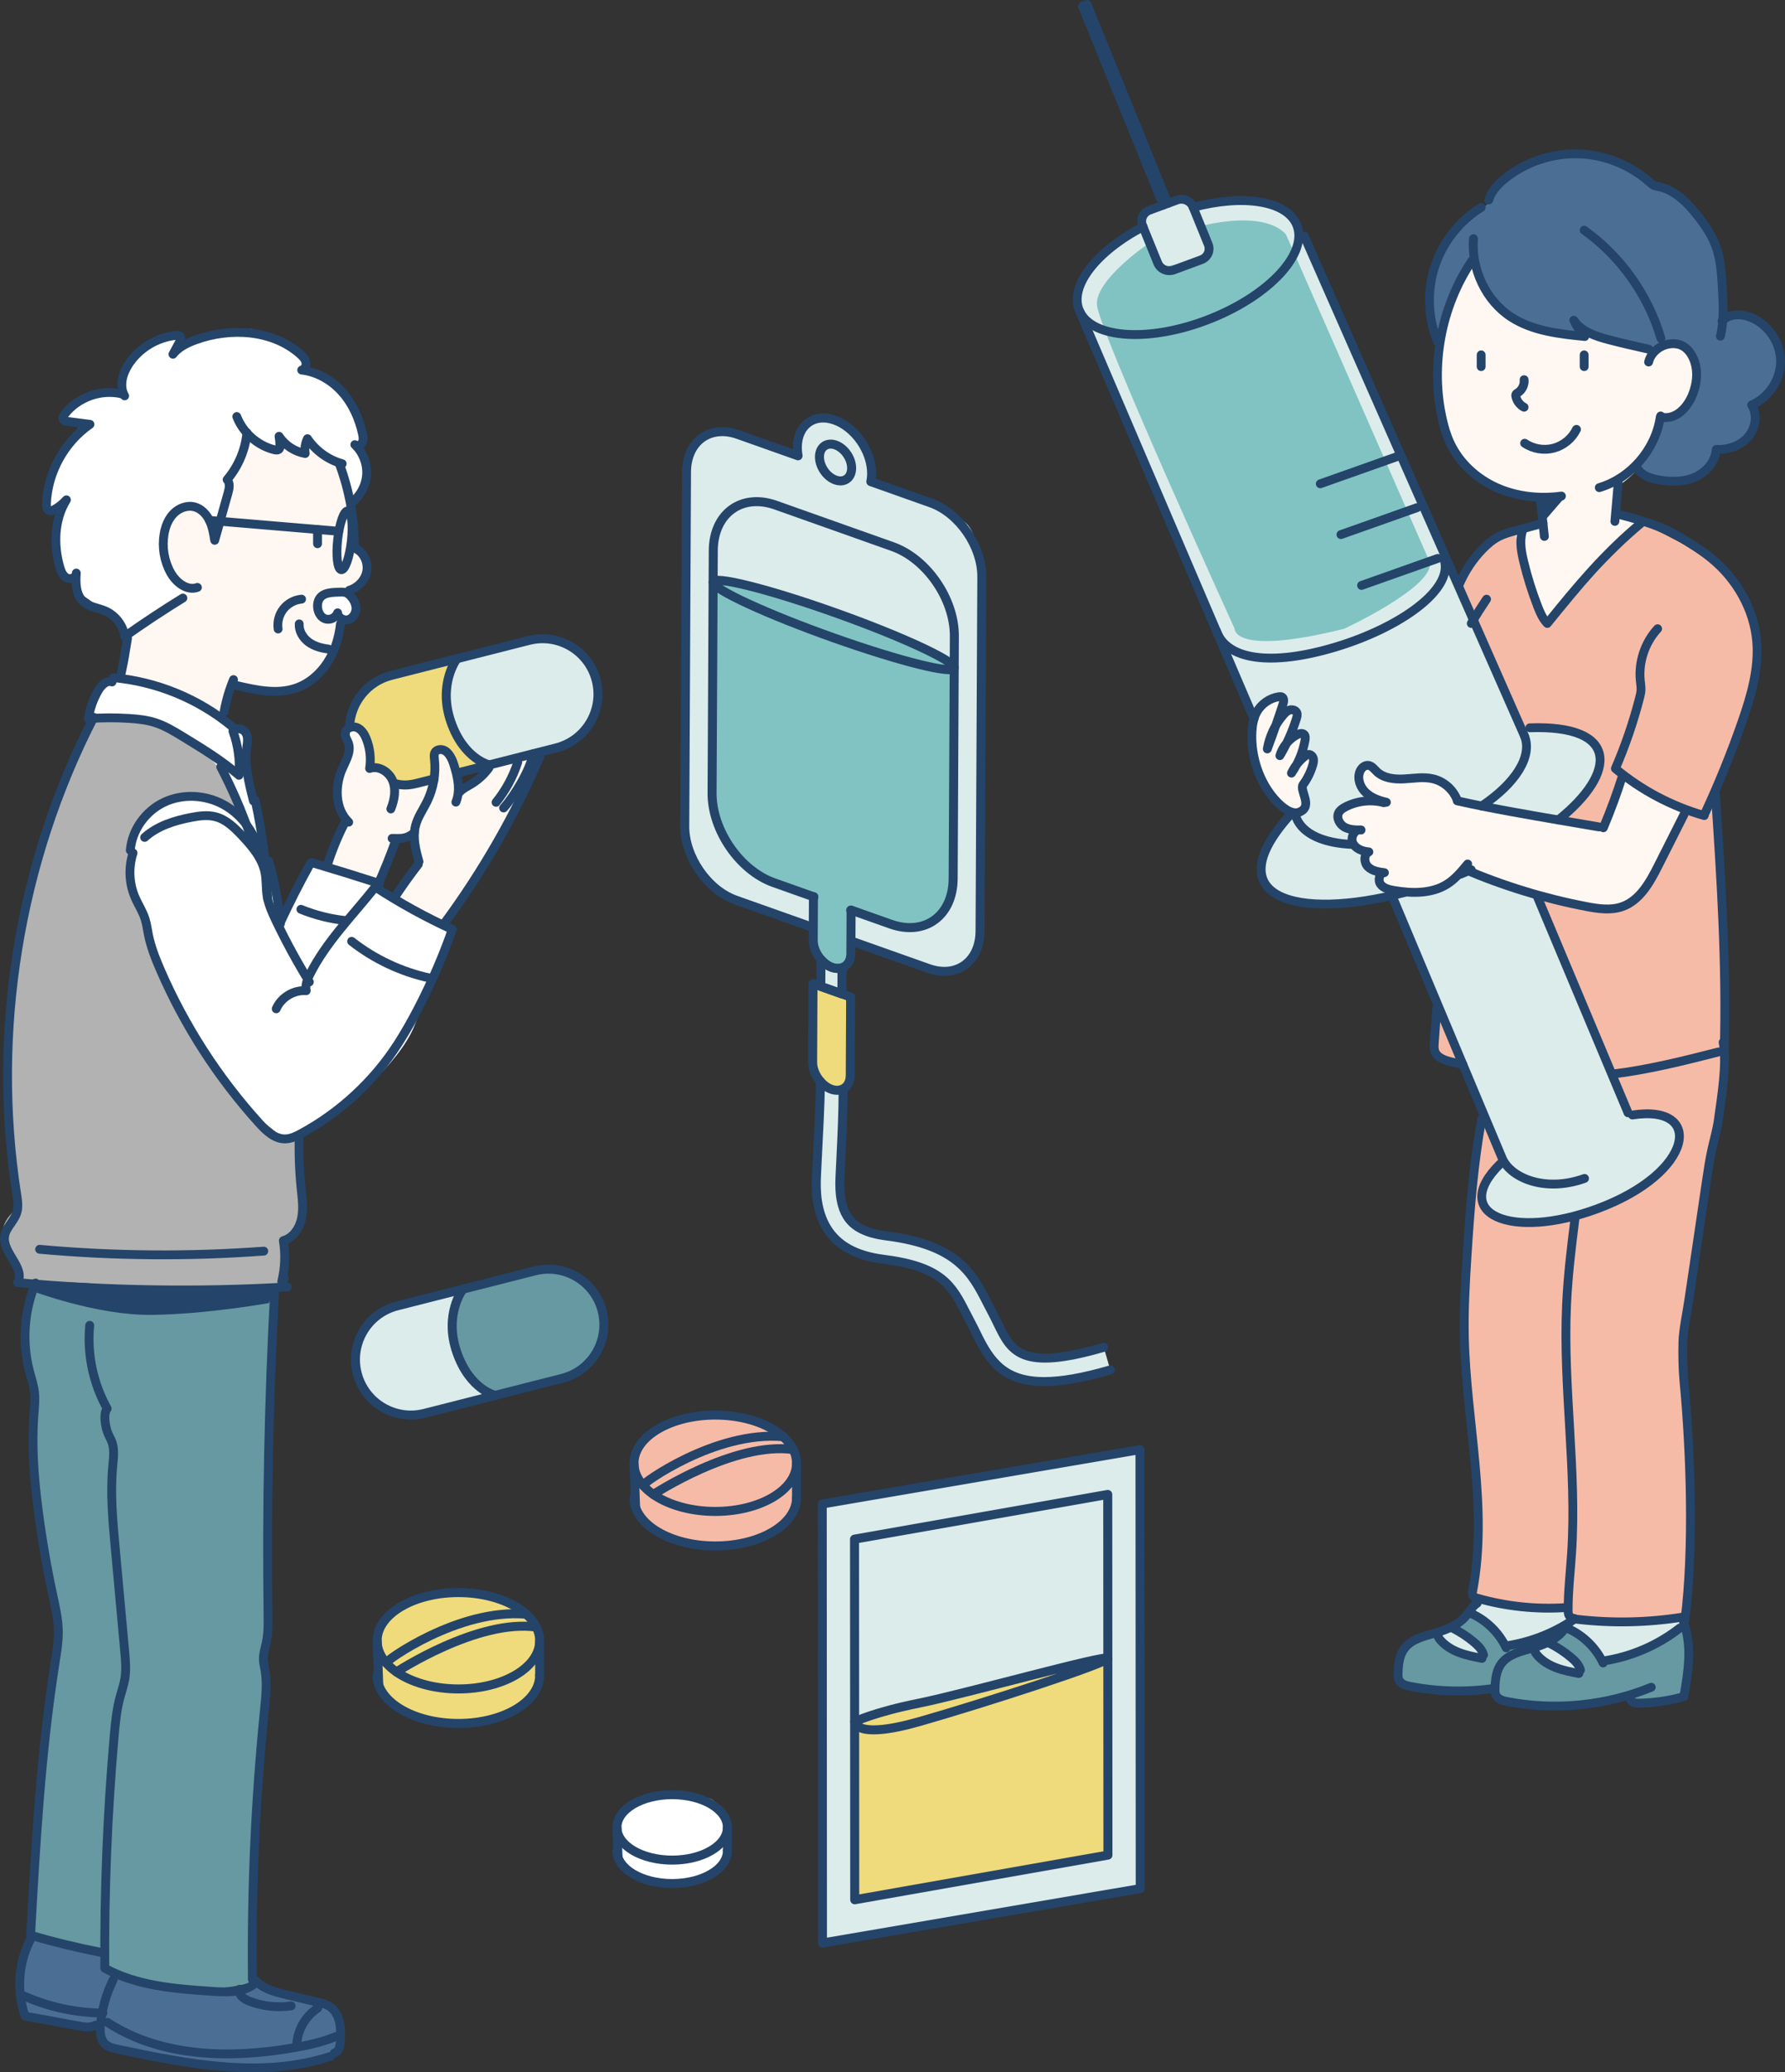 <?xml version="1.0" encoding="utf-8"?>
<!-- Generator: Adobe Illustrator 26.5.3, SVG Export Plug-In . SVG Version: 6.00 Build 0)  -->
<svg version="1.1" xmlns="http://www.w3.org/2000/svg" xmlns:xlink="http://www.w3.org/1999/xlink" x="0px" y="0px"
	 viewBox="0 0 151.539 175.871" style="enable-background:new 0 0 151.539 175.871;" xml:space="preserve">
<rect x="0" y="0" width="151.539" height="175.871" fill="#333333" stroke="none"/>
<style type="text/css">
	.st0{fill:#EFDB7B;}
	.st1{fill:#F6BBA7;}
	.st2{fill:#DCECEB;}
	.st3{fill:#6699A1;}
	.st4{fill:#81C3C2;}
	.st5{fill:#FFFFFF;}
	.st6{fill:#B2B2B2;}
	.st7{fill:#FFF7F1;}
	.st8{fill:#F19B7D;}
	.st9{fill:#24446A;}
	.st10{fill:#4B6E95;}
	.st11{fill:none;stroke:#24446A;stroke-width:0.658;stroke-linecap:round;stroke-linejoin:round;stroke-miterlimit:10;}
	.st12{fill:none;stroke:#24446A;stroke-width:0.75;stroke-linecap:round;stroke-linejoin:round;stroke-miterlimit:10;}
	.st13{fill:#81C3C2;stroke:#24446A;stroke-width:0.75;stroke-linecap:round;stroke-linejoin:round;stroke-miterlimit:10;}
	.st14{fill:#FFFFFF;stroke:#24446A;stroke-width:0.75;stroke-linecap:round;stroke-linejoin:round;stroke-miterlimit:10;}
	.st15{fill:#DCECEB;stroke:#24446A;stroke-width:0.75;stroke-linecap:round;stroke-linejoin:round;stroke-miterlimit:10;}
	.st16{fill:none;stroke:#81C3C2;stroke-linecap:round;stroke-linejoin:round;stroke-miterlimit:10;}
	.st17{fill-rule:evenodd;clip-rule:evenodd;fill:#FFFFFF;}
	.st18{fill-rule:evenodd;clip-rule:evenodd;fill:#B2B2B2;}
	.st19{fill-rule:evenodd;clip-rule:evenodd;fill:#6699A1;}
	.st20{fill-rule:evenodd;clip-rule:evenodd;fill:#4B6E95;}
	.st21{fill-rule:evenodd;clip-rule:evenodd;fill:#FFF7F1;}
	.st22{fill-rule:evenodd;clip-rule:evenodd;fill:#EFDB7B;}
	.st23{fill-rule:evenodd;clip-rule:evenodd;fill:#DCECEB;}
	.st24{fill-rule:evenodd;clip-rule:evenodd;fill:#F6BBA7;}
	.st25{fill-rule:evenodd;clip-rule:evenodd;fill:#81C3C2;}
	.st26{fill:none;stroke:#24446A;stroke-width:0.765;stroke-linecap:round;stroke-linejoin:round;stroke-miterlimit:10;}
	.st27{fill:none;stroke:#24446A;stroke-width:0.537;stroke-linecap:round;stroke-linejoin:round;stroke-miterlimit:10;}
	
		.st28{fill-rule:evenodd;clip-rule:evenodd;fill:none;stroke:#24446A;stroke-width:0.75;stroke-linecap:round;stroke-linejoin:round;stroke-miterlimit:10;}
	.st29{opacity:0.3;fill:none;stroke:#24446A;stroke-width:0.75;stroke-linecap:round;stroke-linejoin:round;stroke-miterlimit:10;}
	
		.st30{fill-rule:evenodd;clip-rule:evenodd;fill:#DCECEB;stroke:#24446A;stroke-width:0.75;stroke-linecap:round;stroke-linejoin:round;stroke-miterlimit:10;}
	.st31{clip-path:url(#SVGID_00000033336157453481803040000004349575791577284264_);fill:#DCECEB;}
	.st32{clip-path:url(#SVGID_00000033336157453481803040000004349575791577284264_);fill:#6699A1;}
	.st33{clip-path:url(#SVGID_00000033336157453481803040000004349575791577284264_);fill:#81C3C2;}
	.st34{clip-path:url(#SVGID_00000033336157453481803040000004349575791577284264_);fill:#F6BBA7;}
	.st35{clip-path:url(#SVGID_00000033336157453481803040000004349575791577284264_);fill:#FFFFFF;}
	.st36{clip-path:url(#SVGID_00000033336157453481803040000004349575791577284264_);fill:#B2B2B2;}
	.st37{clip-path:url(#SVGID_00000033336157453481803040000004349575791577284264_);fill:#FFF7F1;}
	.st38{clip-path:url(#SVGID_00000033336157453481803040000004349575791577284264_);fill:#F19B7D;}
	.st39{clip-path:url(#SVGID_00000033336157453481803040000004349575791577284264_);fill:#EFDB7B;}
	.st40{clip-path:url(#SVGID_00000033336157453481803040000004349575791577284264_);fill:#24446A;}
	
		.st41{clip-path:url(#SVGID_00000033336157453481803040000004349575791577284264_);fill:none;stroke:#24446A;stroke-width:0.75;stroke-linecap:round;stroke-linejoin:round;stroke-miterlimit:10;}
	.st42{fill:#F6BBA7;stroke:#24446A;stroke-width:0.75;stroke-linecap:round;stroke-linejoin:round;stroke-miterlimit:10;}
	.st43{fill:#EFDB7B;stroke:#24446A;stroke-width:0.75;stroke-linecap:round;stroke-linejoin:round;stroke-miterlimit:10;}
	.st44{fill:#6699A1;stroke:#24446A;stroke-width:0.75;stroke-linecap:round;stroke-linejoin:round;stroke-miterlimit:10;}
	.st45{clip-path:url(#SVGID_00000168108384181606995080000010552835829657377920_);}
	.st46{fill:#FFFFFF;stroke:#888888;stroke-width:0.75;stroke-linecap:round;stroke-linejoin:round;stroke-miterlimit:10;}
	.st47{clip-path:url(#SVGID_00000168108384181606995080000010552835829657377920_);fill:#6699A1;}
	
		.st48{clip-path:url(#SVGID_00000168108384181606995080000010552835829657377920_);fill:#4B6E95;stroke:#24446A;stroke-width:0.75;stroke-linecap:round;stroke-linejoin:round;stroke-miterlimit:10;}
	.st49{fill:#F5F3AF;}
	.st50{clip-path:url(#SVGID_00000168108384181606995080000010552835829657377920_);fill:none;}
	
		.st51{clip-path:url(#SVGID_00000168108384181606995080000010552835829657377920_);fill:#EFDB7B;stroke:#24446A;stroke-width:0.75;stroke-linecap:round;stroke-linejoin:round;stroke-miterlimit:10;}
	.st52{clip-path:url(#SVGID_00000034052777189579923830000008581177870364424076_);fill:#81C3C2;}
	.st53{clip-path:url(#SVGID_00000034052777189579923830000008581177870364424076_);fill:#DCECEB;}
	.st54{clip-path:url(#SVGID_00000034052777189579923830000008581177870364424076_);fill:#EFDB7B;}
	.st55{clip-path:url(#SVGID_00000034052777189579923830000008581177870364424076_);fill:#6699A1;}
	.st56{clip-path:url(#SVGID_00000034052777189579923830000008581177870364424076_);}
	.st57{fill:#B2B2B2;stroke:#24446A;stroke-width:0.75;stroke-linecap:round;stroke-linejoin:round;stroke-miterlimit:10;}
	.st58{fill-rule:evenodd;clip-rule:evenodd;fill:#F19B7D;}
	.st59{fill-rule:evenodd;clip-rule:evenodd;fill:#FBE3D2;}
	
		.st60{fill-rule:evenodd;clip-rule:evenodd;fill:none;stroke:#24446A;stroke-width:0.835;stroke-linecap:round;stroke-linejoin:round;stroke-miterlimit:10;}
	
		.st61{fill-rule:evenodd;clip-rule:evenodd;fill:#F6BBA7;stroke:#24446A;stroke-width:0.835;stroke-linecap:round;stroke-linejoin:round;stroke-miterlimit:10;}
	.st62{clip-path:url(#SVGID_00000136393786080386064570000007719400981617561277_);fill:#DCECEB;}
	.st63{clip-path:url(#SVGID_00000136393786080386064570000007719400981617561277_);fill:#FFFFFF;}
	.st64{clip-path:url(#SVGID_00000136393786080386064570000007719400981617561277_);fill:#F19B7D;}
	.st65{clip-path:url(#SVGID_00000136393786080386064570000007719400981617561277_);fill:#EFDB7B;}
	.st66{clip-path:url(#SVGID_00000136393786080386064570000007719400981617561277_);fill:#F6BBA7;}
	.st67{clip-path:url(#SVGID_00000136393786080386064570000007719400981617561277_);fill:#81C3C2;}
	.st68{clip-path:url(#SVGID_00000136393786080386064570000007719400981617561277_);}
	.st69{clip-path:url(#SVGID_00000054223670115139848750000009686918813939785095_);fill:#FFF7F1;}
	.st70{clip-path:url(#SVGID_00000054223670115139848750000009686918813939785095_);fill:#DCECEB;}
	.st71{clip-path:url(#SVGID_00000054223670115139848750000009686918813939785095_);fill:#FFFFFF;}
	.st72{clip-path:url(#SVGID_00000054223670115139848750000009686918813939785095_);fill:#F6BBA7;}
	.st73{clip-path:url(#SVGID_00000054223670115139848750000009686918813939785095_);fill:#B2B2B2;}
	.st74{clip-path:url(#SVGID_00000054223670115139848750000009686918813939785095_);fill:#F19B7D;}
	.st75{clip-path:url(#SVGID_00000054223670115139848750000009686918813939785095_);fill:#4B6E95;}
	.st76{clip-path:url(#SVGID_00000054223670115139848750000009686918813939785095_);fill:#81C3C2;}
	.st77{clip-path:url(#SVGID_00000054223670115139848750000009686918813939785095_);fill:#EFDB7B;}
	.st78{clip-path:url(#SVGID_00000054223670115139848750000009686918813939785095_);fill:#24446A;}
	
		.st79{clip-path:url(#SVGID_00000054223670115139848750000009686918813939785095_);fill:none;stroke:#24446A;stroke-width:0.75;stroke-linecap:round;stroke-linejoin:round;stroke-miterlimit:10;}
	
		.st80{clip-path:url(#SVGID_00000054223670115139848750000009686918813939785095_);fill:#FFFFFF;stroke:#24446A;stroke-width:0.75;stroke-linecap:round;stroke-linejoin:round;stroke-miterlimit:10;}
	.st81{clip-path:url(#SVGID_00000054223670115139848750000009686918813939785095_);}
	.st82{clip-path:url(#SVGID_00000137820057031274189890000011872409160183556775_);fill:#FFF7F1;}
	.st83{clip-path:url(#SVGID_00000137820057031274189890000011872409160183556775_);fill:#24446A;}
	.st84{clip-path:url(#SVGID_00000137820057031274189890000011872409160183556775_);fill:#FFFFFF;}
	.st85{clip-path:url(#SVGID_00000137820057031274189890000011872409160183556775_);fill:#6699A1;}
	.st86{clip-path:url(#SVGID_00000137820057031274189890000011872409160183556775_);fill:#EFDB7B;}
	
		.st87{clip-path:url(#SVGID_00000137820057031274189890000011872409160183556775_);fill:none;stroke:#24446A;stroke-width:0.75;stroke-linecap:round;stroke-linejoin:round;stroke-miterlimit:10;}
	.st88{clip-path:url(#SVGID_00000173127205074880516530000016573429215601696430_);fill:#F19B7D;}
	.st89{clip-path:url(#SVGID_00000173127205074880516530000016573429215601696430_);fill:#F6BBA7;}
	.st90{clip-path:url(#SVGID_00000173127205074880516530000016573429215601696430_);fill:#FFF7F1;}
	.st91{clip-path:url(#SVGID_00000173127205074880516530000016573429215601696430_);fill:#81C3C2;}
	.st92{clip-path:url(#SVGID_00000173127205074880516530000016573429215601696430_);fill:#FFFFFF;}
	.st93{clip-path:url(#SVGID_00000173127205074880516530000016573429215601696430_);fill:#24446A;}
	
		.st94{clip-path:url(#SVGID_00000173127205074880516530000016573429215601696430_);fill:none;stroke:#24446A;stroke-width:0.75;stroke-linecap:round;stroke-linejoin:round;stroke-miterlimit:10;}
	.st95{clip-path:url(#SVGID_00000076603549162668114970000015504540100405654919_);fill:#FFF7F1;}
	.st96{clip-path:url(#SVGID_00000076603549162668114970000015504540100405654919_);fill:#F19B7D;}
	.st97{clip-path:url(#SVGID_00000076603549162668114970000015504540100405654919_);fill:#B2B2B2;}
	.st98{clip-path:url(#SVGID_00000076603549162668114970000015504540100405654919_);fill:#DCECEB;}
	.st99{clip-path:url(#SVGID_00000076603549162668114970000015504540100405654919_);fill:#FFFFFF;}
	.st100{clip-path:url(#SVGID_00000076603549162668114970000015504540100405654919_);fill:#24446A;}
	
		.st101{clip-path:url(#SVGID_00000076603549162668114970000015504540100405654919_);fill:none;stroke:#24446A;stroke-width:0.75;stroke-linecap:round;stroke-linejoin:round;stroke-miterlimit:10;}
	.st102{clip-path:url(#SVGID_00000152247210128977780350000006520591753323555259_);fill:#FFF7F1;}
	.st103{clip-path:url(#SVGID_00000152247210128977780350000006520591753323555259_);fill:#F6BBA7;}
	.st104{clip-path:url(#SVGID_00000152247210128977780350000006520591753323555259_);fill:#DCECEB;}
	.st105{clip-path:url(#SVGID_00000152247210128977780350000006520591753323555259_);fill:#FFFFFF;}
	.st106{clip-path:url(#SVGID_00000152247210128977780350000006520591753323555259_);fill:#6699A1;}
	.st107{clip-path:url(#SVGID_00000152247210128977780350000006520591753323555259_);fill:#24446A;}
	
		.st108{clip-path:url(#SVGID_00000152247210128977780350000006520591753323555259_);fill:none;stroke:#24446A;stroke-width:0.75;stroke-linecap:round;stroke-linejoin:round;stroke-miterlimit:10;}
	.st109{clip-path:url(#SVGID_00000038399266567206511750000014412098321858393252_);fill:#FFF7F1;}
	.st110{clip-path:url(#SVGID_00000038399266567206511750000014412098321858393252_);fill:#EFDB7B;}
	.st111{clip-path:url(#SVGID_00000038399266567206511750000014412098321858393252_);fill:#6699A1;}
	.st112{clip-path:url(#SVGID_00000038399266567206511750000014412098321858393252_);fill:#FFFFFF;}
	.st113{clip-path:url(#SVGID_00000038399266567206511750000014412098321858393252_);fill:#4B6E95;}
	.st114{clip-path:url(#SVGID_00000038399266567206511750000014412098321858393252_);fill:#24446A;}
	
		.st115{clip-path:url(#SVGID_00000038399266567206511750000014412098321858393252_);fill:none;stroke:#24446A;stroke-width:0.75;stroke-linecap:round;stroke-linejoin:round;stroke-miterlimit:10;}
	.st116{clip-path:url(#SVGID_00000134223890511179622120000008944442743577893547_);fill:#FFF7F1;}
	.st117{clip-path:url(#SVGID_00000134223890511179622120000008944442743577893547_);fill:#24446A;}
	.st118{clip-path:url(#SVGID_00000134223890511179622120000008944442743577893547_);fill:#F6BBA7;}
	.st119{clip-path:url(#SVGID_00000134223890511179622120000008944442743577893547_);fill:#EFDB7B;}
	.st120{clip-path:url(#SVGID_00000134223890511179622120000008944442743577893547_);fill:#FFFFFF;}
	.st121{clip-path:url(#SVGID_00000134223890511179622120000008944442743577893547_);fill:#DCECEB;}
	.st122{clip-path:url(#SVGID_00000134223890511179622120000008944442743577893547_);fill:#6699A1;}
	
		.st123{clip-path:url(#SVGID_00000134223890511179622120000008944442743577893547_);fill:none;stroke:#24446A;stroke-width:0.75;stroke-linecap:round;stroke-linejoin:round;stroke-miterlimit:10;}
	.st124{clip-path:url(#SVGID_00000134223890511179622120000008944442743577893547_);}
	.st125{clip-path:url(#SVGID_00000152257883834809970560000003862828991987285638_);fill:#FFF7F1;}
	.st126{clip-path:url(#SVGID_00000152257883834809970560000003862828991987285638_);fill:#4B6E95;}
	.st127{clip-path:url(#SVGID_00000152257883834809970560000003862828991987285638_);fill:#B2B2B2;}
	.st128{clip-path:url(#SVGID_00000152257883834809970560000003862828991987285638_);fill:#FFFFFF;}
	.st129{clip-path:url(#SVGID_00000152257883834809970560000003862828991987285638_);fill:#81C3C2;}
	.st130{clip-path:url(#SVGID_00000152257883834809970560000003862828991987285638_);fill:#F19B7D;}
	.st131{clip-path:url(#SVGID_00000152257883834809970560000003862828991987285638_);fill:#F6BBA7;}
	.st132{clip-path:url(#SVGID_00000152257883834809970560000003862828991987285638_);fill:#DCECEB;}
	.st133{clip-path:url(#SVGID_00000152257883834809970560000003862828991987285638_);fill:#FBE3D2;}
	.st134{clip-path:url(#SVGID_00000152257883834809970560000003862828991987285638_);fill:#24446A;}
	
		.st135{clip-path:url(#SVGID_00000152257883834809970560000003862828991987285638_);fill:none;stroke:#24446A;stroke-width:0.75;stroke-linecap:round;stroke-linejoin:round;stroke-miterlimit:10;}
	
		.st136{clip-path:url(#SVGID_00000152257883834809970560000003862828991987285638_);fill:#FFFFFF;stroke:#24446A;stroke-width:0.75;stroke-linecap:round;stroke-linejoin:round;stroke-miterlimit:10;}
	.st137{clip-path:url(#SVGID_00000152257883834809970560000003862828991987285638_);}
	
		.st138{clip-path:url(#SVGID_00000152257883834809970560000003862828991987285638_);fill-rule:evenodd;clip-rule:evenodd;fill:none;stroke:#24446A;stroke-width:0.75;stroke-linecap:round;stroke-linejoin:round;stroke-miterlimit:10;}
	.st139{clip-path:url(#SVGID_00000156562638472044324510000014525754347940378545_);fill:#FFFFFF;}
	.st140{clip-path:url(#SVGID_00000156562638472044324510000014525754347940378545_);fill:#FFF7F1;}
	.st141{clip-path:url(#SVGID_00000156562638472044324510000014525754347940378545_);fill:#81C3C2;}
	.st142{clip-path:url(#SVGID_00000156562638472044324510000014525754347940378545_);fill:#B2B2B2;}
	.st143{clip-path:url(#SVGID_00000156562638472044324510000014525754347940378545_);fill:#4B6E95;}
	.st144{clip-path:url(#SVGID_00000156562638472044324510000014525754347940378545_);fill:#6699A1;}
	.st145{clip-path:url(#SVGID_00000156562638472044324510000014525754347940378545_);fill:#DCECEB;}
	.st146{clip-path:url(#SVGID_00000156562638472044324510000014525754347940378545_);fill:#F19B7D;}
	.st147{clip-path:url(#SVGID_00000156562638472044324510000014525754347940378545_);fill:#F6BBA7;}
	.st148{clip-path:url(#SVGID_00000156562638472044324510000014525754347940378545_);fill:#EFDB7B;}
	.st149{clip-path:url(#SVGID_00000156562638472044324510000014525754347940378545_);fill:#24446A;}
	
		.st150{clip-path:url(#SVGID_00000156562638472044324510000014525754347940378545_);fill:none;stroke:#24446A;stroke-width:0.75;stroke-linecap:round;stroke-linejoin:round;stroke-miterlimit:10;}
	.st151{clip-path:url(#SVGID_00000156562638472044324510000014525754347940378545_);}
	
		.st152{clip-path:url(#SVGID_00000156562638472044324510000014525754347940378545_);fill:#EFDB7B;stroke:#24446A;stroke-width:0.75;stroke-linecap:round;stroke-linejoin:round;stroke-miterlimit:10;}
	
		.st153{fill-rule:evenodd;clip-rule:evenodd;fill:none;stroke:#24446A;stroke-width:0.508;stroke-linecap:round;stroke-linejoin:round;stroke-miterlimit:10;}
	.st154{fill:none;}
	.st155{fill:none;stroke:#24446A;stroke-width:0.508;stroke-linecap:round;stroke-linejoin:round;stroke-miterlimit:10;}
</style>
<g id="XMLID_00000110444063862899748190000010809851196652167077_">
</g>
<g id="レイヤー_3">
</g>
<g id="レイヤー_1">
	<g>
		<path class="st17" d="M15.268,28.517c-0.184-0.054-0.728-0.343-1.813,0.324
			c-1.085,0.668-2.067,1.404-2.312,1.754c-0.245,0.35-0.802,1.574-0.802,1.574
			l0.075,1.278c0,0-0.871-0.317-1.818-0.082c-0.947,0.236-1.869,0.57-2.36,1.032
			s-0.851,1.239-0.851,1.239s1.803,0.234,1.622,0.295s-1.179,1.428-1.812,2.698
			c-0.633,1.27-1.007,2.143-1.115,2.911s-0.256,1.892,0.119,1.808
			c0.375-0.085,1.505-0.48,1.165-0.427c-0.34,0.053-0.58,0.896-0.591,2.166
			c-0.011,1.271,0.027,2.947,0.45,3.449c0.423,0.502,1.243,1.103,1.25,1.146
			c0.007,0.043,0.292,0.988,0.292,0.988s-0.434-0.654,0.727,0.177
			c1.162,0.831,1.162,0.831,1.162,0.831l1.598,0.935l0.807,1.59
			c0,0,11.782,4.649,13.651,4.014c1.869-0.634,2.177-0.556,2.818-1.608
			c0.641-1.051,1.149-2.441,1.149-2.441l0.37-1.556c0,0,0.915-0.044,1.044-0.494
			c0.129-0.45-0.337-1.542-0.337-1.542l0.337-4.203l-0.19-3.758
			c0,0,1.147-0.756,1.164-1.915c0.017-1.159-0.662-2.659-0.662-2.659
			s0.445-0.241,0.211-1.838c-0.234-1.597-1.252-3.023-2.211-3.557
			c-0.96-0.534-2.477-1.192-2.477-1.192s0.752-0.44-0.528-1.471
			s-3.546-2.028-4.242-2.084c-0.696-0.055-4.187,0.831-4.187,0.831
			s-2.106,1.164-2.051,0.998C14.975,29.565,15.268,28.517,15.268,28.517z"/>
		<path class="st18" d="M7.959,60.877c-0.208,0.408-2.65,5.688-3.831,9.08
			c-1.18,3.392-2.679,10.104-3.093,14.091c-0.415,3.988-0.084,8.366,0,10.306
			s0.14,5.391,0.273,6.283s0.191,1.909,0.191,1.909s-1.674,1.149-1.11,2.381
			s1.175,2.883,1.207,3.043c0.032,0.16,0.036,0.893,0.334,0.919
			s17.098,0.696,17.098,0.696l4.776-0.336c0,0,0.043-3.886,0.251-3.963
			c0.207-0.078,1.367-0.08,1.491-1.679c0.125-1.599-0.146-5.347-0.146-5.347
			l0.005-1.913c0,0-0.309,1.125-1.601,0.258c-1.291-0.867-4.547-4.755-4.776-4.917
			c-0.229-0.162-3.898-6.234-5.167-8.685c-1.269-2.451-1.396-4.732-1.582-5.116
			s-1.144-1.724-1.164-2.911c-0.02-1.186-0.053-3.589-0.053-3.589
			s1.209-2.478,3.143-3.418c1.934-0.94,4.498-0.166,4.823,0.001
			c0.325,0.167,2.13,1.985,2.13,1.985s-2.514-5.435-2.626-5.514
			c-0.112-0.079-0.651-0.882-3.046-1.946c-2.395-1.064-3.259-1.765-4.517-1.525
			S7.959,60.877,7.959,60.877z"/>
		<path class="st17" d="M10.54,57.514c-0.124,0.09-0.927,0.018-1.385,0.328
			c-0.458,0.31-0.864,0.574-1.19,1.521c-0.326,0.947-0.006,1.514-0.006,1.514
			l3.009,0.095c0,0,3.674,0.96,5.004,1.791c1.33,0.831,3.055,2.891,3.055,2.891
			l3.79,8.436c0,0-1.328-6.175-1.405-6.505s-0.774-3.375-0.774-3.375L20.966,61.821
			l-1.205-0.237l-2.903-2.035L10.54,57.514z"/>
		<path class="st17" d="M21.157,69.958c0,0-1.611-1.851-3.149-2.084
			c-1.538-0.233-3.068-0.718-4.464,0.494s-2.137,1.911-2.283,4.261
			c-0.146,2.35,1.124,6.097,1.124,6.097s2.69,6.424,3.139,7.258
			c0.449,0.834,3.362,5.65,4.593,7.122c1.231,1.472,4.394,3.813,4.394,3.813
			l4.394-2.73c0,0,4.979-3.769,6.305-7.205c1.325-3.436,3.091-7.84,3.091-7.84
			s-6.206-3.381-6.443-3.867c-0.237-0.486-5.595-1.926-5.595-1.926l-2.34,4.676
			c0,0-1.931-5.953-2.031-6.174C21.792,71.631,21.157,69.958,21.157,69.958z"/>
		<path class="st19" d="M2.886,109.408c0,0-0.906,3.018-0.752,4.494
			c0.154,1.476,0.624,5.144,0.624,5.144s0.035,4.953,0.206,6.602
			c0.171,1.649,1.921,10.419,1.921,10.419s-0.003,3.25,0,3.59
			s-0.723,4.198-0.734,5.137c-0.011,0.939-0.786,8.172-0.786,8.172l-0.747,10.894
			l2.722,1.041c0,0,3.087,0.42,3.32,0.81c0.233,0.391,0.466,1.45,0.466,1.45
			s3.436,1.665,7.319,1.665s5.25-0.746,5.25-0.746s-0.359-4.224-0.269-4.473
			c0.091-0.249,1.129-21.429,1.129-21.429l-0.19-2.224l0.395-2.603l0.261-27.182
			H10.125L2.886,109.408z"/>
		<path class="st20" d="M8.659,165.71l-6.042-1.851c0,0-0.437,1.054-0.674,2.432
			s-0.009,2.32,0,3.275c0.009,0.955,0.185,1.536,0.185,1.536
			s4.702,1.02,5.032,0.969s1.777,0.249,1.576-0.046s-0.47,1.173,0.25,1.498
			c0.72,0.325,4.264,0.879,4.627,1.12c0.364,0.242,6.486,1.117,9.18,0.818
			c2.694-0.299,4.956-0.658,5.274-0.942s0.456-0.8,0.456-0.8
			s0.504-1.581,0.291-2.146c-0.213-0.564-0.152-0.847-0.652-1.151
			c-0.5-0.304-2.676-0.856-2.676-0.856l-2.089-0.522l-1.704-0.964
			c0,0-0.843,0.832-2.063,0.964c-1.219,0.133-6.801-0.767-8.417-1.037
			c-1.615-0.271-2.552-0.936-2.555-1.213
			C8.656,166.516,8.659,165.71,8.659,165.71z"/>
		<path class="st21" d="M20.933,37.075c-0.006,0.029-0.037,0.128-0.085,0.27
			c-0.179,0.531-0.587,1.659-0.731,1.933c-0.182,0.347-0.691,1.254-0.691,1.254
			s0.294,0.534,0,1.476s-0.959,3.242-0.959,3.242s-0.853-1.994-1.743-2.161
			c-0.89-0.167-1.915,0.082-2.275,0.803c-0.36,0.721-0.859,1.974-0.776,2.483
			c0.083,0.51,0.443,1.465,0.776,1.971c0.333,0.506,0.821,1.132,1.075,1.346
			c0.255,0.213,0,0.712,0,0.712l-4.932,3.611l-0.251,2.43l-0.086,0.848
			c0,0,2.96,0.647,4.228,1.34s4.202,2.243,4.202,2.243l1.139-3.035
			c0,0,4.193,1.686,6.087,0.2s2.679-3.342,2.679-3.342s0.705-2.065,0.459-2.085
			c-0.246-0.021-1.133-0.187-1.299-0.159c-0.166,0.028-0.793-0.693-0.793-0.693
			l0.239-1.164l1.394-0.499l1.057,0.151c0,0,1.166-0.821,1.324-1.273
			c0.158-0.452,0.146-1.372,0-1.622c-0.146-0.25-0.878-0.979-0.878-0.979
			l-0.447-3.05c0,0-0.317-3.175-0.414-3.507c-0.097-0.333-3.312-2.272-3.312-2.272
			l-0.32,0.998l-1.666-1.189l-0.671,0.968l-2.369-1.119"/>
		<path class="st21" d="M32.378,61.129c-0.416-0.139-2.697,0.083-2.697,0.083
			s0.054,1.378-0.038,2.185c-0.092,0.807-0.452,2.153-0.452,2.153l-0.286,1.536
			l0.148,1.963l0.281,0.908l-1.453,3.558l4.329,1.463c0,0,1.444-3.873,1.554-3.818
			c0.111,0.055,1.265-0.384,1.265-0.384l0.786,2.574l-2.273,2.752l4.214,2.211
			c0,0,5.027-7.62,5.879-9.451c0.853-1.831,2.207-5.251,2.207-5.251
			s-3.933,0.972-4.043,1.24c-0.11,0.268-1.464,1.482-1.521,1.54
			c-0.057,0.058-1.229,0.585-1.229,0.585l-0.629-2.398l-1.108-1.731L32.378,61.129z
			"/>
		<path class="st22" d="M38.793,55.902c0,0-4.495,1.239-4.707,1.196
			s-1.702,0.115-2.44,0.951s-1.626,2.06-1.626,2.06s-0.257,1.381-0.169,1.436
			c0.088,0.055,0.916,0.179,1.07,0.796c0.154,0.617,0.511,2.351,0.511,2.351
			l1.355,1.041l0.976,1.133l3.097-0.756v-2.498h1.198l0.989,1.812l2.031-0.509
			c0,0-3.736-3.925-3.193-6.419S38.793,55.902,38.793,55.902z"/>
		<path class="st23" d="M38.793,55.902l7.912-1.885c0,0,2.804,0.82,3.577,2.815
			c0.773,1.996,0.286,3.808-0.218,4.551c-0.505,0.743-2.274,1.907-2.274,1.907
			l-6.462,1.625c0,0-2.799-2.224-3.131-3.532
			c-0.333-1.308-0.311-2.887-0.311-2.887l0.367-1.413L38.793,55.902z"/>
		<path class="st23" d="M40.219,109.174c-0.307,0.078-7.44,2.082-7.606,2.091
			c-0.166,0.008-1.747,1.173-2.066,2.3s0.12,3.656,0.469,4.507
			c0.35,0.85,1.919,1.803,3.171,1.971c1.252,0.168,7.314-1.481,7.314-1.481
			L40.219,109.174z"/>
		<path class="st19" d="M46.793,107.717l-7.615,1.87c0,0-1.244,2.06-1.036,3.058
			c0.208,0.998,1.039,3.783,1.746,4.323c0.707,0.54,2.568,1.454,2.568,1.454
			l6.541-1.973c0,0,2.059-1.684,2.16-3.013c0.101-1.33,0.328-2.774-0.981-4.027
			S46.793,107.717,46.793,107.717z"/>
		<path class="st22" d="M45.152,137.497c-0.075-0.092-1.931-2.23-4.429-2.339
			c-2.498-0.109-4.886,0.371-5.525,0.645s-3.046,1.907-3.046,1.907l-0.136,2.243
			l0.376,3.556c0,0,1.638,1.706,2.801,2.11c1.162,0.404,5.531,0.505,5.531,0.505
			s4.087-1.333,4.556-2.363s0.537-1.583,0.537-1.583l-0.283-4.089L45.152,137.497z"
			/>
		<path class="st24" d="M53.823,123.971l0.136,3.952c0,0,0.607,1.763,2.477,2.392
			c1.87,0.628,4.208,1.154,5.704,0.887c1.496-0.267,3.699-1.113,4.341-1.837
			c0.642-0.724,1.142-1.743,1.142-1.743l-0.283-4.598c0,0-1.296-2.739-5.021-2.818
			c-3.726-0.079-5.569,0.525-6.27,0.969S53.823,123.971,53.823,123.971z"/>
		<path class="st17" d="M61.754,155.086v2.778c0,0-0.884,1.187-2.098,1.528
			c-1.214,0.341-2.513,0.787-3.968,0.341s-2.922-1.081-3.116-1.868
			c-0.194-0.788,0-3.566,0-3.566s1.21-1.343,2.896-1.823
			c1.685-0.48,4.516-0.092,5.068,0.296C61.087,153.159,61.754,155.086,61.754,155.086z"
			/>
		<polygon class="st23" points="96.781,123.024 69.804,127.64 69.804,165.131 96.802,160.284 		"/>
		<path class="st22" d="M72.671,146.453c0.166-0.111,0.665-1.275,2.494-1.441
			c1.829-0.166,14.41-3.275,14.41-3.275l4.485-0.796v16.687l-21.505,3.846
			L72.671,146.453z"/>
		<path class="st23" d="M73.93,40.877c0,0,0.319-1.438-0.443-2.745
			c-0.762-1.307-1.824-2.442-2.841-2.543c-1.017-0.101-1.742,0.02-2.03,0.285
			c-0.288,0.264-1.156,1.412-1.156,1.412v1.296l-5.494-1.884
			c0,0-1.911-0.081-2.708,1.018c-0.797,1.098-0.988,4.486-0.988,4.486
			s-0.166,29.523,0,29.651c0.166,0.128,0.991,2.199,1.883,2.985
			c0.891,0.786,2.819,1.892,2.819,1.892l5.855,1.917l0.162,1.519l0.694,1.496
			c0,0,0.271,2.148,0,2.052c-0.271-0.096-0.661-0.234-0.661-0.234l0.092,7.348
			l0.529,0.941l-0.279,7.02c0,0-0.574,4.7,1.284,6.063s3.486,1.585,4.418,2.028
			s4.256,0.383,5.456,2.194c1.2,1.811,2.617,5.648,3.989,6.642
			c1.372,0.994,4.567,1.526,4.567,1.526l5.181-0.979l-0.559-1.92
			c0,0-4.401,1.422-5.675,0.915s-2.247-0.938-3.008-2.302
			c-0.761-1.364-1.945-3.726-2.517-4.624c-0.572-0.897-2.678-2.449-3.731-2.671
			s-5.265-1.275-5.487-1.33c-0.222-0.055-1.652-1.158-1.796-2.159
			s-0.186-3.032-0.186-3.032l0.186-3.4l0.094-3.212c0,0,0.606-0.798,0.608-1.259
			s0.068-6.336,0.068-6.336l-0.526-0.583v-2.163c0,0,0.471,0.003,0.491-0.759
			c0.02-0.763,0.035-1.649,0.035-1.649l7.674,2.647c0,0,1.415,0.353,2.176-0.693
			c0.762-1.046,1.099-2.724,1.099-2.724l0.099-2.991c0,0,0.004-27.857-0.049-28.117
			c-0.053-0.261-0.362-3.065-1.477-3.674s-3.176-1.914-3.176-1.914L73.93,40.877z
			"/>
		<path class="st25" d="M60.541,49.248c0.268-0.063,4.924,0.88,8.083,2.099
			s12.132,4.998,12.132,4.998l0.252,19.391c0,0-1.078,2.603-2.242,2.824
			s-3.88-0.388-3.88-0.388l-2.602-0.554l-0.067,3.811
			c0,0-1.843,1.732-2.537,0.235c-0.694-1.496-0.694-5.928-0.694-5.928L64.523,74.513
			c0,0-3.931-2.462-4.072-6.108S60.541,49.248,60.541,49.248z"/>
		<path class="st22" d="M69.021,83.48l3.233,1.453l-0.249,5.819l-0.428,1.776
			c-0.57-0.003-0.756,0.311-1.346-0.224c-0.59-0.535-1.119-1.476-1.119-1.476
			l-0.073-0.49L69.021,83.48z"/>
		<path class="st24" d="M129.112,44.914c0,0-0.691-0.696-2.074,0.735
			c-1.383,1.43-3.143,3.592-3.143,3.592l5.217,12.519c0,0,4.226-0.383,5.373,0.712
			c1.147,1.095,1.526,1.568,1.277,2.481c-0.25,0.912-0.595,1.567-0.595,1.567
			l-2.873,3.07l-2.418,5.313l7.264,16.868l1.446,2.859
			c0,0,3.895-0.328,3.99,1.445s-2.307,4.205-3.798,5.004
			c-1.491,0.799-5.541,2.367-5.541,2.367l-4.125,0.314
			c0,0-2.521-0.312-2.91-1.122c-0.388-0.809-0.649-1.797-0.649-1.797l0.796-1.164
			l1.08-1.053l-1.636-3.67l-1.128,9.819c0,0-0.612,7.652-0.227,10.312
			c0.385,2.66,0.877,10.203,0.877,10.203l0.18,4.818l-0.447,5.333
			c0,0,1.662,0.852,3.6,0.862c1.938,0.011,4.343,0.127,4.343,0.127
			s0.011,1.071,0.937,1.004c0.926-0.068,7.307,0.025,7.307,0.025l1.874-0.513
			c0,0,0.271-11.883,0.221-14.71s-0.716-8.203-0.716-8.203l1.171-6.484
			l1.581-10.152c0,0,0.499-4.118,1.063-6.294c0.564-2.177,0-5.336,0-5.336
			l-0.407-12.227c0,0-0.343-6.404-0.407-6.455
			c-0.064-0.051,3.186-8.868,3.186-8.868s0.826-3.726-0.053-5.75
			s-2.139-3.629-3.133-4.61c-0.994-0.982-7.195-3.936-7.195-3.936L129.112,44.914
			z"/>
		<path class="st21" d="M127.295,18.646c-0.642,0.61-3.695,5.671-4.219,7.214
			c-0.524,1.543-0.953,4.583-1.043,6.444s0.249,4.178,0.664,4.743
			c0.415,0.564,1.681,2.488,1.96,2.713c0.278,0.224,2.139,1.499,2.139,1.499
			l1.492,0.569l2.478,0.483c0,0,0.365,2.074,0.232,2.09
			c-0.133,0.016-2.32,0.969-2.32,0.969s0.195,1.742,0.748,3.166
			s2.211,4.374,2.211,4.374l7.677-8.509l-2.074-0.708l0.118-2.435
			c0,0,1.204-0.776,1.956-1.774s2.684-3.707,2.684-3.707l2.685-2.999l-1.719-6.06
			l-5.216-4.914L127.295,18.646z"/>
		<path class="st20" d="M127.11,15.763l-0.908,1.65c0,0-1.209,0.609-1.827,1.233
			c-0.619,0.624-1.746,1.874-2.168,2.956c-0.422,1.081-0.753,2.527-0.753,2.527
			v1.805l0.067,1.297l0.518,1.76c0,0,0.943-3.057,1.275-3.847
			c0.333-0.79,1.879-3.008,1.879-3.008s0.781,2.634,1.612,3.549
			s2.743,2.078,3.575,2.452c0.831,0.374,3.833,0.585,3.833,0.585l1.013-0.329
			l4.965,1.448c0,0,1.413-0.998,2.286-0.54c0.873,0.457,1.455,1.081,1.538,2.162
			c0.083,1.081,0.125,2.245-0.333,2.827s-1.685,1.042-1.685,1.042l-0.991,0.109
			L139.975,38.072l-1.058,1.476c0,0,0.504,0.995,1.719,1.143
			c1.215,0.148,2.709,0.22,3.431-0.279c0.723-0.499,1.777-2.004,1.777-2.004
			s1.995-0.42,2.66-1.459c0.665-1.039,0.311-2.389,0.311-2.389
			s1.878-1.436,2.11-2.581c0.232-1.145,0.329-2.114-0.069-2.812
			c-0.398-0.698-1.129-1.697-1.701-1.975c-0.572-0.278-1.607-0.474-1.607-0.474
			l-1.372,0.421c0,0,0.397-4.23-0.404-5.935
			c-0.801-1.705-1.547-3.055-2.495-3.87c-0.948-0.815-2.506-1.505-2.506-1.505
			s-1.625-1.463-3.202-1.956s-6.605-1.049-8.532,0.42
			S127.11,15.763,127.11,15.763z"/>
		<path class="st23" d="M100.856,16.91c0,0-3.609,1.085-3.718,1.256
			c-0.109,0.171-0.14,0.981-0.14,0.981l-3.39,2.479c0,0-1.602,1.361-1.875,2.502
			c-0.273,1.141-0.09,2.945-0.09,2.945l3.168,6.708l13.248,31.976l1.663,3.224
			l-1.523,1.858c0,0-1.382,2.292-1.117,3.167c0.265,0.876,0.973,1.874,1.813,2.147
			c0.84,0.274,3.191,0.569,3.191,0.569l6.091-0.706l9.251,22.606l-1.876,2.217
			c0,0-0.844,3.589,5.213,2.792c6.057-0.797,8.011-2.555,8.011-2.555
			s3.03-2.35,3.22-2.925c0.19-0.575,0.579-2.078,0.579-2.078
			s-0.426-1.009-1.177-1.28c-0.751-0.271-2.085-0.188-2.085-0.188l-0.727,0.023
			l-8.711-19.727l2.418-5.313c0,0,3.128-3.196,3.298-3.917s0.245-2.282-0.431-2.741
			c-0.676-0.459,0.561,0.079-0.676-0.459c-1.236-0.538-5.373-0.712-5.373-0.712
			l-18.848-42.223c0,0-1.455-1.926-2.229-2.128
			c-0.775-0.202-2.554-0.46-3.801-0.497c-1.247-0.037-2.934,0.697-2.934,0.697
			L100.856,16.91z"/>
		<path class="st24" d="M122.018,85.536c-0.02,0.283,0,4.023,0,4.023l1.064,0.527
			l1.205,0.483L122.018,85.536z"/>
		<path class="st21" d="M137.738,65.858l-1.448,4.323c0,0-12.519-2.005-12.575-2.162
			s-1.087-1.429-1.652-1.791c-0.565-0.361-3.504,0.082-3.504,0.082l-2.104-0.873
			l-0.61-0.487l-0.443,1.138l0.94,1.477c0,0-1.06,0.45-1.499,0.65
			c-0.439,0.2-0.962,0.635-1.005,1c-0.043,0.365,0.234,1.035,0.234,1.035
			l1.052,0.287l-0.206,1.127l1.315,0.797v1.356l0.841,0.377
			c0,0-0.065,1.038,0.212,1.038c0.277,0,1.211,0.519,2.241,0.481
			s3.17-0.592,3.17-0.592s1.897-1.445,1.901-1.304
			c0.004,0.14,9.582,3.854,12.303,3.133c2.721-0.721,3.608-2.494,3.608-2.494
			l2.768-5.698L137.738,65.858z"/>
		<path class="st21" d="M108.973,59.438c-0.111-0.166-0.721-0.318-0.721-0.318
			s-1.188,0.149-1.552,1.315c-0.364,1.166-0.823,2.622-0.426,3.616
			c0.398,0.993,0.949,2.501,1.416,3.11s1.559,2.054,2.03,1.821
			s0.828-0.021,1.01-0.376c0.182-0.355,0.04-1.575,0-1.741
			s0.887-1.94,0.784-2.272c-0.103-0.333-0.784-0.541-0.784-0.541
			s0.538-2.008,0-1.842c-0.538,0.166-1.224,0.261-1.224,0.261
			s0.907-1.924,0.63-1.869c-0.277,0.055-1.164-0.055-1.164-0.055V59.438z"/>
		<path class="st25" d="M97.334,20.792c0,0-4.323,2.953-4.212,5.059
			c0.111,2.106,11.694,27.508,11.694,27.508s-0.156,2.358,9.311,0
			c0,0,7.89-3.676,7.228-5.717l-12.161-27.7c0,0-1.275-2.127-7.094-0.796
			c0,0,0.756,2.162,0.544,2.272c-0.212,0.111-1.32,0.719-1.32,0.719l-2.751,0.572
			L97.334,20.792z"/>
		<path class="st23" d="M125.517,135.839c-0.116,0.227-1.367,1.616-1.367,1.616
			l-2.333,1.46l-0.624,0.764l2.411,1.73c0,0,7.732,1.746,10.766,1.33
			c3.034-0.416,7.15-2.162,7.15-2.162l1.286-1.828l0.256-1.398l-5.19,0.338
			c0,0-4.705-0.196-4.727-0.233c-0.022-0.037-0.153-1.029-0.153-1.029
			l-4.774-0.13L125.517,135.839z"/>
		<path class="st19" d="M143.062,137.946c-0.032,0.083-2.055,1.376-2.055,1.376
			l-4.94,1.75l-2.401-2.677l-0.52-0.168l-1.422,1.094l1.825,1.619l0.494,0.968
			l-2.014-0.471l-1.743-0.985l-0.391-1.034l-2.026,0.429l-1.923-2.2l-1.353-0.506
			l-1.171,1.086l2.207,1.626l0.187,0.889l-2.393-0.889l-1.605-0.938
			c0,0-1.392-0.303-2.089,0.503s-0.779,2.2-0.752,2.608
			c0.028,0.408,0.368,0.996,0.368,0.996s3.429,0.659,4.593,0.603
			s2.596-0.293,2.596-0.293s-0.213,0.57,1.7,0.986
			c1.912,0.416,6.389,0.474,6.389,0.474l3.766-0.816l0.515,0.568
			c0,0,4.026-0.42,4.161-0.614s0.135-0.194,0.135-0.194l0.172-2.62l-0.307-2.257
			V137.946z"/>
		<polygon class="st9" points="132.858,42.202 131.112,44.225 130.766,42.312 		"/>
		<path class="st9" d="M2.758,109.587c0.008-0.03,5.436,2.059,10.121,2.004
			c4.685-0.055,9.939-1.002,9.939-1.002l0.632-1.319l-8.435,0.317l-7.759-0.696
			l-3.891-0.144L2.758,109.587z"/>
		<g>
			<g>
				<path class="st12" d="M101.29,17.594c4.197-1.111,7.892-0.583,8.779,1.446
					c1.049,2.398-2.226,5.985-7.314,8.012s-10.063,1.725-11.112-0.673
					c-0.911-2.082,1.438-5.061,5.404-7.136"/>
				<path class="st12" d="M114.843,71.665c-2.42-0.088-4.238-0.861-4.789-2.254"/>
				<path class="st12" d="M129.426,62.471c0.698,1.766-0.826,4.06-3.642,5.935"/>
				<path class="st12" d="M122.596,47.476c0.852,2.567-3.808,5.822-9.262,7.45
					c-5.454,1.628-9.179,1.074-10.059-1.36"/>
				<path class="st12" d="M119.266,75.735c-9.341,2.449-15.912,0.405-9.87-6.429"/>
				<path class="st12" d="M124.904,73.819c-0.305,0.128-0.615,0.253-0.93,0.377"/>
				<path class="st12" d="M129.875,61.767c7.513-0.266,7.475,3.764,2.418,7.821"/>
				<path class="st12" d="M138.586,94.628c6.134-0.955,5.239,4.916-2.986,7.959
					c-7.285,2.695-12.582,0.452-8.238-3.812"/>
				<line class="st12" x1="91.643" y1="26.378" x2="106.46" y2="61.011"/>
				<line class="st12" x1="110.731" y1="20.048" x2="129.426" y2="62.471"/>
				<path class="st12" d="M134.52,100.011c-3.46,1.24-6.365-0.128-7.009-1.758
					l-9.334-22.236"/>
				<line class="st12" x1="130.479" y1="76.017" x2="138.212" y2="94.44"/>
				<polyline class="st12" points="98.754,17.407 91.893,0.52 92.286,0.375 99.147,17.262 				"/>
				<path class="st12" d="M98.285,22.317l-1.288-3.169
					c-0.213-0.525,0.051-1.111,0.589-1.31l2.336-0.862
					c0.539-0.199,1.148,0.066,1.361,0.59l1.288,3.169
					c0.213,0.525-0.051,1.111-0.589,1.31L99.646,22.907
					C99.107,23.106,98.498,22.841,98.285,22.317z"/>
				<line class="st12" x1="120.312" y1="43.079" x2="113.838" y2="45.371"/>
				<line class="st12" x1="122.064" y1="47.391" x2="115.59" y2="49.683"/>
				<line class="st12" x1="118.56" y1="38.767" x2="112.086" y2="41.059"/>
			</g>
		</g>
		<g>
			<path class="st26" d="M72.543,79.965l6.288,2.23c2.392,0.848,4.36-0.586,4.373-3.188
				l0.149-30.051c0.013-2.602-1.934-5.424-4.326-6.273l-5.097-1.808
				c0.044-0.21,0.067-0.434,0.069-0.673c0.009-1.895-1.396-3.933-3.138-4.551
				c-1.743-0.618-3.163,0.417-3.172,2.313c-0.001,0.238,0.02,0.479,0.062,0.719
				l-5.097-1.808c-2.392-0.848-4.36,0.586-4.373,3.188l-0.149,30.051
				c-0.013,2.602,1.934,5.424,4.326,6.273l6.369,2.259"/>
			<path class="st26" d="M68.988,76.078L65.695,74.91c-2.9-1.028-5.259-4.45-5.243-7.603
				l0.102-20.573c0.016-3.153,2.401-4.892,5.3-3.864l9.924,3.52
				c2.9,1.028,5.259,4.45,5.243,7.603l-0.102,20.573
				c-0.016,3.153-2.401,4.892-5.3,3.864l-3.365-1.193"/>
			<g>
				<path class="st26" d="M71.484,82.128c-0.249,0.084-0.54,0.083-0.854-0.028
					c-0.351-0.124-0.673-0.367-0.936-0.672l-0.011,2.287l1.791,0.635
					L71.484,82.128z"/>
				<path class="st26" d="M69.094,76.101c-0.024,0.11-0.037,0.228-0.038,0.354
					l-0.017,3.339c-0.003,0.575,0.257,1.176,0.654,1.634
					c0.263,0.304,0.585,0.547,0.936,0.672c0.314,0.111,0.606,0.112,0.854,0.028
					c0.448-0.151,0.75-0.585,0.753-1.2l0.017-3.339
					c0.001-0.115-0.009-0.232-0.029-0.348"/>
				<path class="st26" d="M71.473,84.35l-1.791-0.635l-0.661-0.234l-0.033,6.655
					c-0.003,0.575,0.257,1.176,0.654,1.634c0.263,0.304,0.585,0.547,0.936,0.672
					c0.314,0.111,0.606,0.112,0.854,0.028c0.448-0.151,0.75-0.585,0.753-1.2
					l0.033-6.655L71.473,84.35z"/>
			</g>
			<g>
				<path class="st26" d="M81.009,56.672c-0.003,0.602-4.588-0.537-10.239-2.541
					c-5.652-2.004-10.231-4.116-10.228-4.718c0.003-0.599,4.588,0.54,10.239,2.544
					C76.432,53.961,81.012,56.073,81.009,56.672z"/>
			</g>
		</g>
		
			<ellipse transform="matrix(0.838 -0.546 0.546 0.838 -9.943 45.061)" class="st26" cx="70.922" cy="39.277" rx="1.2" ry="1.691"/>
		<path class="st26" d="M94.257,116.263c-2.359,0.688-4.177,0.989-5.605,0.989
			c-3.433,0-4.627-1.738-5.743-4.041c-0.141-0.289-0.282-0.583-0.438-0.874
			c-0.148-0.279-0.289-0.554-0.427-0.823c-1.231-2.412-2.046-4.005-7.037-4.641
			c-2.326-0.296-3.896-1.153-4.799-2.619c-0.915-1.484-0.948-3.234-0.895-4.422
			l0.075-1.576c0.093-1.908,0.254-4.553,0.254-6.487"/>
		<path class="st26" d="M71.578,92.441c0,1.983-0.098,3.981-0.191,5.913l-0.075,1.57
			c-0.067,1.467,0.123,2.51,0.6,3.282c0.573,0.931,1.637,1.466,3.348,1.684
			c6.04,0.769,7.268,3.171,8.566,5.715c0.133,0.259,0.268,0.523,0.411,0.792
			c0.167,0.314,0.32,0.63,0.472,0.942c1.141,2.351,1.959,4.05,8.99,2.004"/>
		<g>
			<path class="st26" d="M47.721,116.981l-11.679,2.967
				c-2.52,0.64-5.081-0.884-5.721-3.403l0,0
				c-0.64-2.52,0.884-5.081,3.403-5.721l11.679-2.967
				c2.52-0.64,5.081,0.884,5.721,3.403l0,0
				C51.764,113.78,50.241,116.341,47.721,116.981z"/>
		</g>
		<path class="st12" d="M124.954,22.137c-2.62,3.896-3.546,8.89-2.499,13.466
			c0.157,0.688,0.358,1.369,0.657,2.008c0.79,1.691,2.259,3.025,3.964,3.783
			c1.706,0.757,3.633,0.956,5.482,0.706"/>
		<path class="st12" d="M130.766,42.312c0.115,1.071,0.23,2.142,0.345,3.213"/>
		<path class="st12" d="M135.771,41.384c2.658-0.793,4.758-3.209,5.172-5.951"/>
		<path class="st12" d="M139.961,30.723c0.189-0.792,0.924-1.393,1.727-1.525
			c0.375-0.062,0.772-0.03,1.113,0.136c0.382,0.185,0.67,0.526,0.868,0.901
			c0.548,1.041,0.432,2.333-0.044,3.408c-0.409,0.923-1.213,1.803-2.223,1.798
			c-0.151-0.001-0.315-0.028-0.419-0.138"/>
		<path class="st12" d="M137.381,40.981c-0.095,1.09-0.189,2.18-0.284,3.269"/>
		<path class="st12" d="M125.091,20.253c-0.2,2.573,1.03,5.243,3.193,6.652
			c1.825,1.189,4.087,1.437,6.255,1.654c-0.385-0.403-0.7-0.871-0.929-1.379
			c0.651,0.967,1.86,1.362,2.988,1.656c1.12,0.293,2.248,0.55,3.378,0.8"/>
		<path class="st12" d="M134.489,19.535c3.111,2.225,5.445,5.516,6.517,9.187"/>
		<path class="st12" d="M125.744,17.607c-1.846,1.14-3.269,2.95-3.94,5.013
			c-0.672,2.063-0.587,4.363,0.234,6.372"/>
		<path class="st12" d="M126.393,16.968c0.206-0.736,0.762-1.322,1.357-1.803
			c1.741-1.406,3.991-2.168,6.228-2.108c2.237,0.06,4.443,0.941,6.106,2.439
			c0.097,0.088,0.195,0.179,0.313,0.235c0.116,0.055,0.246,0.074,0.373,0.099
			c1.435,0.285,2.538,1.421,3.431,2.581c0.577,0.749,1.114,1.542,1.447,2.427
			c0.423,1.124,0.497,2.344,0.567,3.543c0.081,1.387,0.16,2.797-0.16,4.149"/>
		<path class="st12" d="M146.195,27.258c0.569-0.64,1.588-0.648,2.388-0.342
			c1.486,0.568,2.553,2.09,2.581,3.681c0.027,1.59-0.987,3.149-2.452,3.768
			c0.525,0.839,0.328,2.009-0.33,2.747s-1.692,1.07-2.681,1.033
			c-0.069,1.055-0.88,1.963-1.855,2.373c-0.975,0.41-2.082,0.389-3.12,0.192
			c-0.738-0.14-1.556-0.453-1.809-1.161"/>
		<line class="st12" x1="125.744" y1="30.117" x2="125.744" y2="31.115"/>
		<line class="st12" x1="134.489" y1="30.117" x2="134.489" y2="31.115"/>
		<path class="st12" d="M129.389,32.224c0.048,0.427-0.166,0.873-0.529,1.103
			c-0.061,0.039-0.13,0.076-0.162,0.141c-0.031,0.063-0.021,0.137-0.004,0.205
			c0.09,0.377,0.35,0.709,0.693,0.888"/>
		<path class="st12" d="M129.437,37.616c0.712,0.483,1.637,0.64,2.468,0.417
			c0.831-0.222,1.555-0.819,1.931-1.593"/>
		<path class="st12" d="M130.999,44.402c-0.8,0.215-1.6,0.432-2.398,0.652
			c-0.459,0.126-0.922,0.255-1.347,0.47c-0.521,0.263-0.972,0.649-1.379,1.068
			c-0.835,0.858-1.509,1.871-1.979,2.972"/>
		<path class="st12" d="M137.381,43.641c1.805,0.467,3.694,1.001,5.286,1.972
			c0.903,0.551,1.808,1.103,2.627,1.773c2.132,1.743,3.617,4.318,3.845,7.062
			c0.193,2.322-0.487,4.623-1.253,6.824c-0.92,2.643-1.973,5.24-3.155,7.777"/>
		<path class="st12" d="M129.231,45.121c-0.239,0.826-0.076,1.71,0.124,2.546
			c0.309,1.288,0.706,2.556,1.185,3.791c0.203,0.522,0.429,1.051,0.819,1.454
			c2.575-3.185,4.811-5.883,7.954-8.509"/>
		<path class="st12" d="M140.725,53.359c-1.08,1.172-1.629,2.814-1.471,4.4
			c0.027,0.274,0.075,0.549,0.059,0.824c-0.013,0.225-0.068,0.444-0.124,0.662
			c-0.527,2.043-1.213,4.044-2.049,5.981c2.198,1.838,4.786,3.207,7.543,3.989"/>
		<path class="st12" d="M137.738,65.858c-0.473,1.488-1.014,2.955-1.621,4.394"/>
		<path class="st12" d="M135.761,70.181c-1.041-0.178-2.081-0.356-3.122-0.534
			c-2.984-0.511-5.969-1.022-8.924-1.68"/>
		<path class="st12" d="M123.7,67.877c-0.335-0.868-1.112-1.552-2.015-1.774
			c-0.804-0.198-1.646-0.045-2.473,0.001c-0.827,0.046-1.734-0.048-2.332-0.621
			c-0.218-0.209-0.414-0.489-0.713-0.527c-0.321-0.041-0.607,0.233-0.724,0.534
			c-0.237,0.608,0.03,1.325,0.504,1.774c0.474,0.448,1.115,0.673,1.75,0.823"/>
		<path class="st12" d="M117.483,68.12c-1.091-0.29-2.29-0.153-3.287,0.375
			c-0.213,0.113-0.427,0.252-0.541,0.465c-0.23,0.428,0.053,0.987,0.475,1.228
			c0.422,0.241,0.933,0.249,1.419,0.251c-0.53-0.117-0.934,0.617-0.701,1.108
			s0.82,0.706,1.362,0.752c-0.453,0.21-0.426,0.924-0.067,1.272
			c0.358,0.348,0.891,0.428,1.387,0.49c-0.423,0.019-0.577,0.641-0.327,0.983
			s0.703,0.452,1.12,0.524c1.536,0.265,3.22,0.297,4.536-0.537
			c0.689-0.437,1.221-1.077,1.74-1.706"/>
		<path class="st12" d="M124.286,73.753c3.33,1.428,6.815,2.496,10.374,3.179
			c1.014,0.195,2.086,0.354,3.061,0.011c1.5-0.528,2.352-2.072,3.067-3.493
			c0.725-1.44,1.451-2.879,2.176-4.319"/>
		<path class="st12" d="M106.284,62.135c0.029-0.58,0.124-1.17,0.4-1.682
			c0.376-0.696,1.089-1.2,1.871-1.322c0.094-0.015,0.195-0.023,0.278,0.022
			c0.195,0.105,0.155,0.392,0.086,0.602c-0.415,1.278-0.859,2.548-1.331,3.806
			c0.179-1.061,0.653-2.07,1.356-2.884c0.152-0.176,0.325-0.35,0.547-0.418
			s0.505,0.007,0.599,0.219c0.07,0.158,0.022,0.342-0.029,0.507
			c-0.344,1.098-0.817,2.156-1.405,3.145c0.226-0.755,0.766-1.41,1.463-1.777
			c0.19-0.1,0.448-0.17,0.599-0.017c0.12,0.121,0.104,0.317,0.074,0.484
			c-0.179,0.999-0.575,1.959-1.153,2.794c0.264-0.564,0.665-1.065,1.158-1.446
			c0.081-0.063,0.169-0.124,0.271-0.137c0.194-0.025,0.372,0.143,0.423,0.331
			c0.051,0.189,0.007,0.389-0.049,0.577c-0.173,0.588-0.448,1.147-0.81,1.642
			c-0.359,0.492,0.875,1.823-0.295,2.331c-0.699,0.303-1.547-0.463-1.977-0.918
			C106.922,66.475,106.181,64.205,106.284,62.135z"/>
		<path class="st12" d="M136.901,91.153c3.031-0.364,6.028-1.121,8.995-1.876"/>
		<path class="st12" d="M121.977,85.536c-0.071,0.988-0.142,1.977-0.213,2.965
			c-0.018,0.247-0.034,0.502,0.051,0.734c0.183,0.497,0.754,0.717,1.267,0.852
			c0.366,0.096,0.736,0.178,1.107,0.252"/>
		<path class="st12" d="M126.202,50.851c-0.451,0.673-0.889,1.359-1.298,2.06"/>
		<path class="st12" d="M145.616,67.161c0.492,7.395,0.983,14.805,0.756,22.213"/>
		<path class="st12" d="M146.287,88.456c0.353,1.776-0.161,4.793-0.406,6.586
			c-0.113,0.827-0.352,1.631-0.535,2.445c-0.203,0.9-0.338,1.814-0.473,2.727
			c-0.639,4.312-0.864,5.833-1.503,10.145c-0.148,0.997-0.473,2.535-0.499,3.542
			c-0.026,1.024-0.003,2.329,0.094,3.349c0.572,6.064,0.84,14.16,0.085,20.204"/>
		<path class="st12" d="M133.705,103.444c-0.307,2.422-0.601,4.848-0.711,7.286
			c-0.317,7.014,0.884,14.04,0.43,21.046c-0.106,1.634-0.302,3.264-0.296,4.901
			c0,0.14,0.004,0.286,0.07,0.41c0.132,0.248,0.453,0.311,0.732,0.344
			c2.949,0.341,5.944,0.279,8.876-0.184"/>
		<path class="st12" d="M133.628,137.351c-0.404,0.251-0.632,0.7-0.936,1.066
			c-0.663,0.799-1.689,1.194-2.688,1.478c-0.939,0.267-1.979,0.517-2.556,1.305
			c-0.425,0.58-0.505,1.338-0.53,2.057c-0.007,0.214-0.009,0.439,0.089,0.629
			c0.175,0.339,0.594,0.455,0.968,0.526c4.073,0.782,8.371,0.353,12.209-1.218"/>
		<path class="st12" d="M142.93,137.689c0.75,1.99,0.391,4.204,0.022,6.299
			c-1.223,0.34-2.489,0.527-3.758,0.556c-0.194,0.005-0.398,0.003-0.57-0.086
			c-0.173-0.09-0.3-0.297-0.236-0.48c0.014,0.067,0.028,0.134,0.042,0.201"/>
		<path class="st12" d="M133.146,138.227c1.284,0.581,2.349,1.63,2.95,2.904"/>
		<path class="st12" d="M131.466,139.419c0.677,0.332,1.314,0.745,1.892,1.229
			c0.354,0.296,0.7,0.642,0.815,1.089"/>
		<path class="st12" d="M130.332,139.854c-0.114,0.18,0.006,0.415,0.142,0.58
			c0.423,0.513,1.015,0.867,1.636,1.103c0.622,0.236,1.279,0.364,1.932,0.49"/>
		<path class="st12" d="M136.162,140.956c2.342-0.361,4.587-1.333,6.454-2.793"/>
		<path class="st12" d="M125.401,136.066c-0.404,0.251-0.632,0.7-0.936,1.066
			c-0.663,0.799-1.689,1.194-2.688,1.478c-0.939,0.267-1.979,0.517-2.556,1.305
			c-0.425,0.58-0.505,1.338-0.53,2.057c-0.007,0.214-0.009,0.439,0.089,0.629
			c0.175,0.339,0.594,0.455,0.968,0.526c2.36,0.453,4.796,0.5,7.174,0.153"/>
		<path class="st12" d="M124.919,136.943c1.284,0.581,2.349,1.63,2.95,2.904"/>
		<path class="st12" d="M123.239,138.134c0.677,0.332,1.314,0.745,1.892,1.229
			c0.354,0.296,0.7,0.642,0.815,1.089"/>
		<path class="st12" d="M122.105,138.569c-0.114,0.18,0.006,0.415,0.142,0.58
			c0.423,0.513,1.015,0.867,1.636,1.103c0.622,0.236,1.279,0.364,1.932,0.49"/>
		<path class="st12" d="M127.934,139.672c2.047-0.316,4.021-1.098,5.732-2.265"/>
		<path class="st12" d="M125.793,94.952c-0.699,3.835-0.999,7.731-1.248,11.621
			c-0.146,2.279-0.275,4.561-0.228,6.844c0.148,7.229,2.052,14.507,0.706,21.611
			c-0.026,0.138-0.051,0.292,0.026,0.41c0.07,0.107,0.202,0.151,0.325,0.186
			c2.466,0.71,5.058,0.983,7.618,0.804"/>
		<path class="st26" d="M39.296,109.408c0,0-1.629,2.126-0.521,5.341
			c1.108,3.215,3.275,3.673,3.275,3.673"/>
		<g>
			<path class="st26" d="M36.848,66.109l-1.309,0.333c-0.764,0.194-1.252,0.246-1.969,0.074"
				/>
			<path class="st26" d="M29.681,61.586c0.123-1.986,1.508-3.753,3.54-4.269l11.679-2.967
				c2.52-0.64,5.081,0.884,5.721,3.403l0,0c0.64,2.52-0.884,5.081-3.403,5.721
				l-8.17,2.076"/>
		</g>
		<path class="st26" d="M38.793,55.902c0,0-1.629,2.126-0.521,5.341
			s3.275,3.673,3.275,3.673"/>
		<path class="st12" d="M20.101,35.353c0.531,1.375,1.759,2.459,3.188,2.816
			c0.146,0.036,0.328,0.054,0.419-0.066c0.052-0.068,0.056-0.159,0.055-0.245
			c-0.001-0.278-0.026-0.556-0.073-0.83c0.498,0.762,1.322,1.304,2.219,1.46
			c-0.064-0.426,0.005-0.872,0.194-1.259c0.69,1.025,1.754,1.794,2.945,2.126"/>
		<path class="st12" d="M28.85,39.469c0.813,2.206,1.236,4.555,1.244,6.906"/>
		<path class="st12" d="M30.259,46.593c0.668,0.355,1.02,1.189,0.87,1.931
			c-0.15,0.742-0.758,1.354-1.482,1.575"/>
		<path class="st12" d="M28.869,50.252c0.181-0.007,0.368-0.007,0.536,0.063
			c0.136,0.057,0.25,0.156,0.351,0.263c0.278,0.296,0.478,0.686,0.466,1.092
			c-0.012,0.406-0.274,0.815-0.667,0.921c-0.392,0.106-0.866-0.177-0.892-0.582
			c-0.113,0.299-0.407,0.521-0.725,0.548c-0.831,0.07-1.183-1.02-0.867-1.664
			C27.387,50.25,28.242,50.276,28.869,50.252z"/>
		<path class="st12" d="M20.117,58.188c1.643,0.382,3.389,0.759,4.986,0.219
			c1.108-0.375,2.046-1.178,2.684-2.159c0.638-0.981,0.987-2.131,1.117-3.294"/>
		<path class="st12" d="M25.402,52.95c-0.038,0.601,0.31,1.181,0.794,1.539
			c0.484,0.358,1.086,0.521,1.684,0.595"/>
		<path class="st12" d="M25.601,50.848c-0.599,0.053-1.171,0.363-1.543,0.836
			c-0.372,0.473-0.537,1.102-0.447,1.697"/>
		<path class="st12" d="M20.966,36.723c-0.14,1.457-0.736,2.867-1.684,3.982
			c0.272,0.298,0.18,0.766,0.07,1.155c-0.375,1.332-0.75,2.663-1.125,3.995
			c-0.096-0.578-0.194-1.165-0.45-1.692c-0.256-0.527-0.695-0.995-1.261-1.145
			c-0.629-0.166-1.32,0.098-1.776,0.563c-0.455,0.465-0.7,1.102-0.809,1.743
			c-0.188,1.105,0.003,2.273,0.541,3.256c0.457,0.834,1.391,1.593,2.287,1.273"/>
		<path class="st12" d="M10.416,33.447c-1.785-0.459-3.814,0.245-4.93,1.713
			c-0.106,0.139-0.205,0.338-0.099,0.477c0.067,0.089,0.19,0.11,0.301,0.124
			c0.65,0.084,1.299,0.168,1.949,0.252c-2.185,1.513-3.596,4.088-3.694,6.743
			c-0.009,0.233,0.035,0.527,0.259,0.592c0.126,0.036,0.259-0.022,0.375-0.085
			c0.4-0.217,0.761-0.504,1.062-0.844c-1.034,1.667-1.101,3.8-0.569,5.688
			c0.102,0.362,0.25,0.75,0.579,0.931c0.329,0.181,0.859-0.029,0.827-0.403
			c-0.063,0.87-0.036,1.868,0.619,2.445c0.501,0.442,1.225,0.499,1.838,0.765
			c0.872,0.379,1.522,1.228,1.659,2.169c1.609-1.138,3.254-2.225,4.932-3.26"/>
		<path class="st12" d="M10.58,33.595c-0.47-0.81-0.186-1.86,0.317-2.65
			c0.887-1.389,2.437-2.332,4.078-2.481c0.102-0.009,0.215-0.012,0.293,0.053
			c0.14,0.118,0.063,0.343-0.024,0.504c-0.187,0.347-0.374,0.694-0.561,1.042
			c0.473-0.603,1.196-0.954,1.916-1.217c2.946-1.073,6.527-0.868,8.877,1.206
			c0.212,0.187,0.421,0.403,0.487,0.678c0.066,0.275-0.073,0.617-0.349,0.677
			c1.319,0.15,2.541,0.863,3.425,1.853c0.884,0.99,1.444,2.242,1.73,3.538
			c0.055,0.249,0.098,0.52-0.014,0.748c-0.112,0.229-0.442,0.362-0.63,0.19
			c0.669,0.636,1.044,1.569,1.002,2.491c-0.042,0.922-0.501,1.817-1.225,2.39"/>
		
			<ellipse transform="matrix(0.11 -0.994 0.994 0.11 -19.529 69.872)" class="st12" cx="29.233" cy="45.836" rx="2.51" ry="0.585"/>
		<line class="st12" x1="17.778" y1="44.163" x2="28.751" y2="45.088"/>
		<line class="st12" x1="26.957" y1="44.937" x2="26.957" y2="46.145"/>
		<path class="st12" d="M19.823,57.677c-0.362,0.874-0.629,1.788-0.796,2.719"/>
		<path class="st12" d="M10.825,54.17c-0.343,1.991-0.154,1.146-0.57,3.123"/>
		<path class="st12" d="M9.626,57.514c3.633,0.325,7.159,1.762,9.984,4.07"/>
		<path class="st12" d="M9.511,57.876c-0.474-0.164-0.922,0.297-1.173,0.732
			c-0.423,0.734-0.71,1.545-0.843,2.381c1.156-0.085,2.317-0.09,3.473-0.017
			c0.751,0.048,1.506,0.13,2.222,0.362c0.818,0.265,1.561,0.716,2.295,1.163
			c1.661,1.012,3.331,2.03,4.803,3.302c0.098-1.265-0.077-2.551-0.51-3.744"/>
		<path class="st12" d="M19.762,61.765c0.22,0.128,0.505,0.051,0.746,0.134
			c0.28,0.095,0.449,0.391,0.491,0.684s-0.016,0.588-0.052,0.881
			c-0.19,1.512,0.191,3.032,0.569,4.509"/>
		<path class="st12" d="M12.279,71.07c1.078-0.974,2.527-1.427,3.954-1.701
			c0.69-0.132,1.41-0.228,2.089-0.046c0.896,0.241,1.593,0.927,2.228,1.603
			c0.851,0.906,1.703,1.902,1.946,3.121c0.131,0.655,0.075,1.335,0.181,1.994
			c0.116,0.725,0.422,1.405,0.739,2.068c0.855,1.792,1.805,3.538,2.846,5.228"/>
		<path class="st12" d="M11.295,72.39c-0.397,1.207-0.342,2.558,0.153,3.729
			c0.267,0.632,0.656,1.211,0.865,1.864c0.139,0.434,0.195,0.89,0.284,1.337
			c0.208,1.036,0.597,2.026,1.018,2.995c2.062,4.756,4.91,9.171,8.393,13.01
			c0.597,0.659,1.324,1.349,2.213,1.331c0.479-0.01,0.926-0.229,1.347-0.457
			c3.305-1.791,6.15-4.425,8.189-7.584c1.772-2.744,3.578-6.648,4.636-9.738"/>
		<path class="st12" d="M23.45,85.615c0.418-0.971,1.491-1.618,2.545-1.535
			c-0.103-0.476,0.098-0.961,0.316-1.396c1.387-2.763,3.627-4.983,5.546-7.406
			c2.086,1.359,4.273,2.563,6.537,3.6"/>
		<path class="st12" d="M29.851,79.888c1.94,1.521,4.227,2.596,6.636,3.117"/>
		<path class="st12" d="M33.541,76.103c0.621-0.942,1.278-1.86,1.969-2.752"/>
		<path class="st12" d="M35.57,73.124c-0.283-1-0.553-2.059-0.291-3.064
			c0.19-0.729,0.643-1.357,0.975-2.033c0.544-1.108,0.765-2.373,0.627-3.6
			c-0.024-0.211-0.052-0.446,0.073-0.618c0.088-0.121,0.238-0.185,0.387-0.196
			c0.62-0.047,0.994,0.659,1.182,1.252c0.33,1.043,0.597,2.197,0.18,3.209"/>
		<path class="st12" d="M39.048,67.191c0.262-0.278,0.618-0.443,0.945-0.639
			c0.59-0.353,1.108-0.826,1.514-1.381"/>
		<path class="st12" d="M43.953,64.691c-0.398,1.233-1.026,2.392-1.841,3.4"/>
		<path class="st12" d="M45.271,63.969c-0.294,1.407-1.561,3.527-2.515,4.603"/>
		<path class="st12" d="M11.062,72.165c0.136-1.737,1.297-3.336,2.872-4.08
			s3.503-0.64,5.033,0.195c1.53,0.834,2.646,2.358,3.066,4.049"/>
		<path class="st12" d="M7.959,60.877c-6.355,12.352-8.682,26.736-6.546,40.461
			c0.083,0.536,0.172,1.095,0.003,1.611c-0.233,0.712-0.924,1.237-1.027,1.979
			c-0.195,1.402,1.79,2.683,1.108,3.924c7.61,0.686,15.27,0.809,22.898,0.366"
			/>
		<path class="st12" d="M25.404,96.349c-0.047,1.518,0.008,3.039,0.164,4.55
			c0.087,0.842,0.205,1.701,0.027,2.529c-0.178,0.828-0.723,1.637-1.54,1.86
			c0.188,1.146,0.142,2.33-0.133,3.458c0.113-0.036,0.199-0.145,0.207-0.264"/>
		<path class="st12" d="M3.364,106.025c6.324,0.572,12.696,0.624,19.029,0.155"/>
		<path class="st12" d="M18.739,65.09c0.938,1.795,1.747,3.657,2.419,5.567"/>
		<path class="st12" d="M21.662,67.913c0.61,2.76,0.968,5.575,1.066,8.4"/>
		<path class="st12" d="M37.756,78.314c3.218-4.374,5.937-9.116,8.086-14.103"/>
		<path class="st12" d="M29.601,69.776c-1.18-1.138-1.191-3.088-0.52-4.584
			c0.308-0.686,0.747-1.429,0.494-2.137c-0.1-0.28-0.307-0.541-0.274-0.837
			c0.047-0.426,0.606-0.637,1.002-0.474c0.396,0.163,0.638,0.566,0.797,0.963
			c0.317,0.791,0.414,1.669,0.279,2.511c0.771-0.274,1.655,0.287,1.959,1.046
			s0.148,1.63-0.158,2.389"/>
		<path class="st12" d="M35.183,70.657c-0.646,0.541-1.077,0.515-1.894,0.495"/>
		<path class="st12" d="M33.57,71.39c-0.466,1.309-0.989,2.599-1.565,3.864"/>
		<path class="st12" d="M29.355,69.648c-0.614,1.18-1.128,2.411-1.536,3.677"/>
		<path class="st12" d="M26.457,73.202c1.924,0.571,3.841,1.163,5.752,1.777"/>
		<path class="st12" d="M26.321,73.329c-0.941,1.704-1.821,3.441-2.638,5.208"/>
		<path class="st12" d="M22.817,73.069c0.497,1.737,0.827,3.522,0.986,5.322"/>
		<path class="st12" d="M25.546,77.171c1.225,0.499,2.521,0.823,3.836,0.961"/>
		<path class="st12" d="M7.616,112.478c-0.235,2.432,0.289,4.932,1.481,7.065
			c-0.338,0.44-0.168,1.399,0.001,1.928c0.099,0.312,0.286,0.59,0.399,0.897
			c0.237,0.643,0.139,1.354,0.075,2.037c-0.216,2.306-0.005,4.628,0.207,6.935
			c0.268,2.925,0.536,5.851,0.804,8.776c0.073,0.798,0.146,1.608,0.009,2.398
			c-0.088,0.508-0.262,0.997-0.397,1.495c-0.296,1.093-0.406,2.227-0.505,3.355
			c-0.575,6.541-0.84,13.11-0.793,19.677c2.744,1.505,5.98,1.748,9.103,1.96
			c1.302,0.088,2.759,0.127,3.734-0.741"/>
		<path class="st12" d="M23.313,109.587c-0.494,9.127-0.68,18.271-0.559,27.41
			c0.011,0.792,0.023,1.591-0.138,2.366c-0.097,0.465-0.255,0.923-0.255,1.398
			c0,0.347,0.086,0.687,0.143,1.03c0.18,1.093,0.06,2.209-0.051,3.311
			c-0.769,7.608-1.113,15.259-1.027,22.905"/>
		<path class="st12" d="M3.019,108.89c-0.977,2.349-1.162,5.019-0.519,7.48
			c0.153,0.584,0.351,1.16,0.423,1.76c0.079,0.655,0.004,1.316-0.045,1.974
			c-0.203,2.703,0.021,5.422,0.37,8.11c0.313,2.41,0.726,4.808,1.239,7.184
			c0.211,0.976,0.439,1.957,0.463,2.956c0.023,0.938-0.135,1.869-0.281,2.796
			c-1.204,7.638-1.639,15.374-2.073,23.094c1.998,0.58,4.022,1.07,6.063,1.466"
			/>
		<path class="st12" d="M9.618,168c-0.579,1.166-0.948,2.436-1.084,3.731
			c-0.067,0.639-0.039,1.378,0.452,1.793c0.273,0.23,0.637,0.311,0.986,0.385
			c5.978,1.264,12.289,2.514,18.095,0.611"/>
		<path class="st12" d="M21.693,168.08c0.638,0.709,1.625,0.966,2.553,1.189
			c0.947,0.227,1.893,0.454,2.84,0.681c0.284,0.068,0.573,0.138,0.826,0.284
			c0.48,0.277,0.776,0.8,0.902,1.339c0.126,0.539,0.103,1.101,0.08,1.654
			c-0.017,0.405-0.114,0.914-0.509,1.008"/>
		<path class="st12" d="M9.124,171.635c4.559,2.976,10.434,3.09,15.797,2.156
			c1.226-0.214,2.452-0.479,3.601-0.957"/>
		<path class="st12" d="M26.972,170.423c-1.094,0.709-1.79,1.994-1.786,3.297"/>
		<path class="st12" d="M20.327,168.825c-0.13,0.456,0.372,0.831,0.815,1.003
			c1.129,0.439,2.373,0.581,3.572,0.407"/>
		<path class="st12" d="M2.751,164.298c-1.17,2.037-1.404,4.589-0.623,6.805
			c1.522,0.279,3.043,0.558,4.565,0.837c0.471,0.086,0.987,0.166,1.404-0.069"/>
		<path class="st12" d="M1.943,169.355c2.128,0.962,4.458,1.472,6.793,1.486"/>
		<polygon class="st26" points="96.802,160.284 69.824,164.9 69.804,127.64 96.781,123.024 		"/>
		<polygon class="st26" points="94.059,157.438 72.563,161.229 72.546,130.623 94.043,126.831 		
			"/>
		<path class="st26" d="M72.555,146.119c0,0,1.692-0.819,5.461-1.574
			s16.035-4.19,16.035-3.802s-10.575,3.824-16.035,5.376
			C72.555,147.671,72.555,146.119,72.555,146.119z"/>
		<ellipse class="st26" cx="60.723" cy="124.183" rx="6.9" ry="4.089"/>
		<path class="st26" d="M67.623,127.113c0,2.258-3.089,4.089-6.9,4.089
			s-6.9-1.831-6.9-4.089"/>
		<line class="st26" x1="53.823" y1="124.183" x2="53.959" y2="127.923"/>
		<line class="st26" x1="67.623" y1="124.183" x2="67.623" y2="127.113"/>
		<path class="st26" d="M54.589,126.053c-0.104-0.123,6.136-4.645,11.892-4.123"/>
		<path class="st26" d="M55.467,126.831c0,0,6.893-4.525,11.873-3.808"/>
		<ellipse class="st26" cx="38.916" cy="139.248" rx="6.9" ry="4.089"/>
		<path class="st26" d="M45.816,142.177c0,2.258-3.089,4.089-6.9,4.089
			s-6.9-1.831-6.9-4.089"/>
		<line class="st26" x1="32.016" y1="139.248" x2="32.152" y2="142.988"/>
		<line class="st26" x1="45.816" y1="139.248" x2="45.816" y2="142.177"/>
		<path class="st26" d="M32.782,141.118c-0.104-0.123,6.136-4.645,11.892-4.123"/>
		<path class="st26" d="M33.659,141.896c0,0,6.893-4.525,11.873-3.808"/>
		<ellipse class="st26" cx="57.065" cy="155.086" rx="4.689" ry="2.778"/>
		<path class="st26" d="M61.754,157.076c0,1.535-2.099,2.778-4.689,2.778
			c-2.589,0-4.689-1.244-4.689-2.778"/>
		<line class="st26" x1="52.377" y1="155.086" x2="52.469" y2="157.627"/>
		<line class="st26" x1="61.754" y1="155.086" x2="61.754" y2="157.076"/>
	</g>
</g>
</svg>
